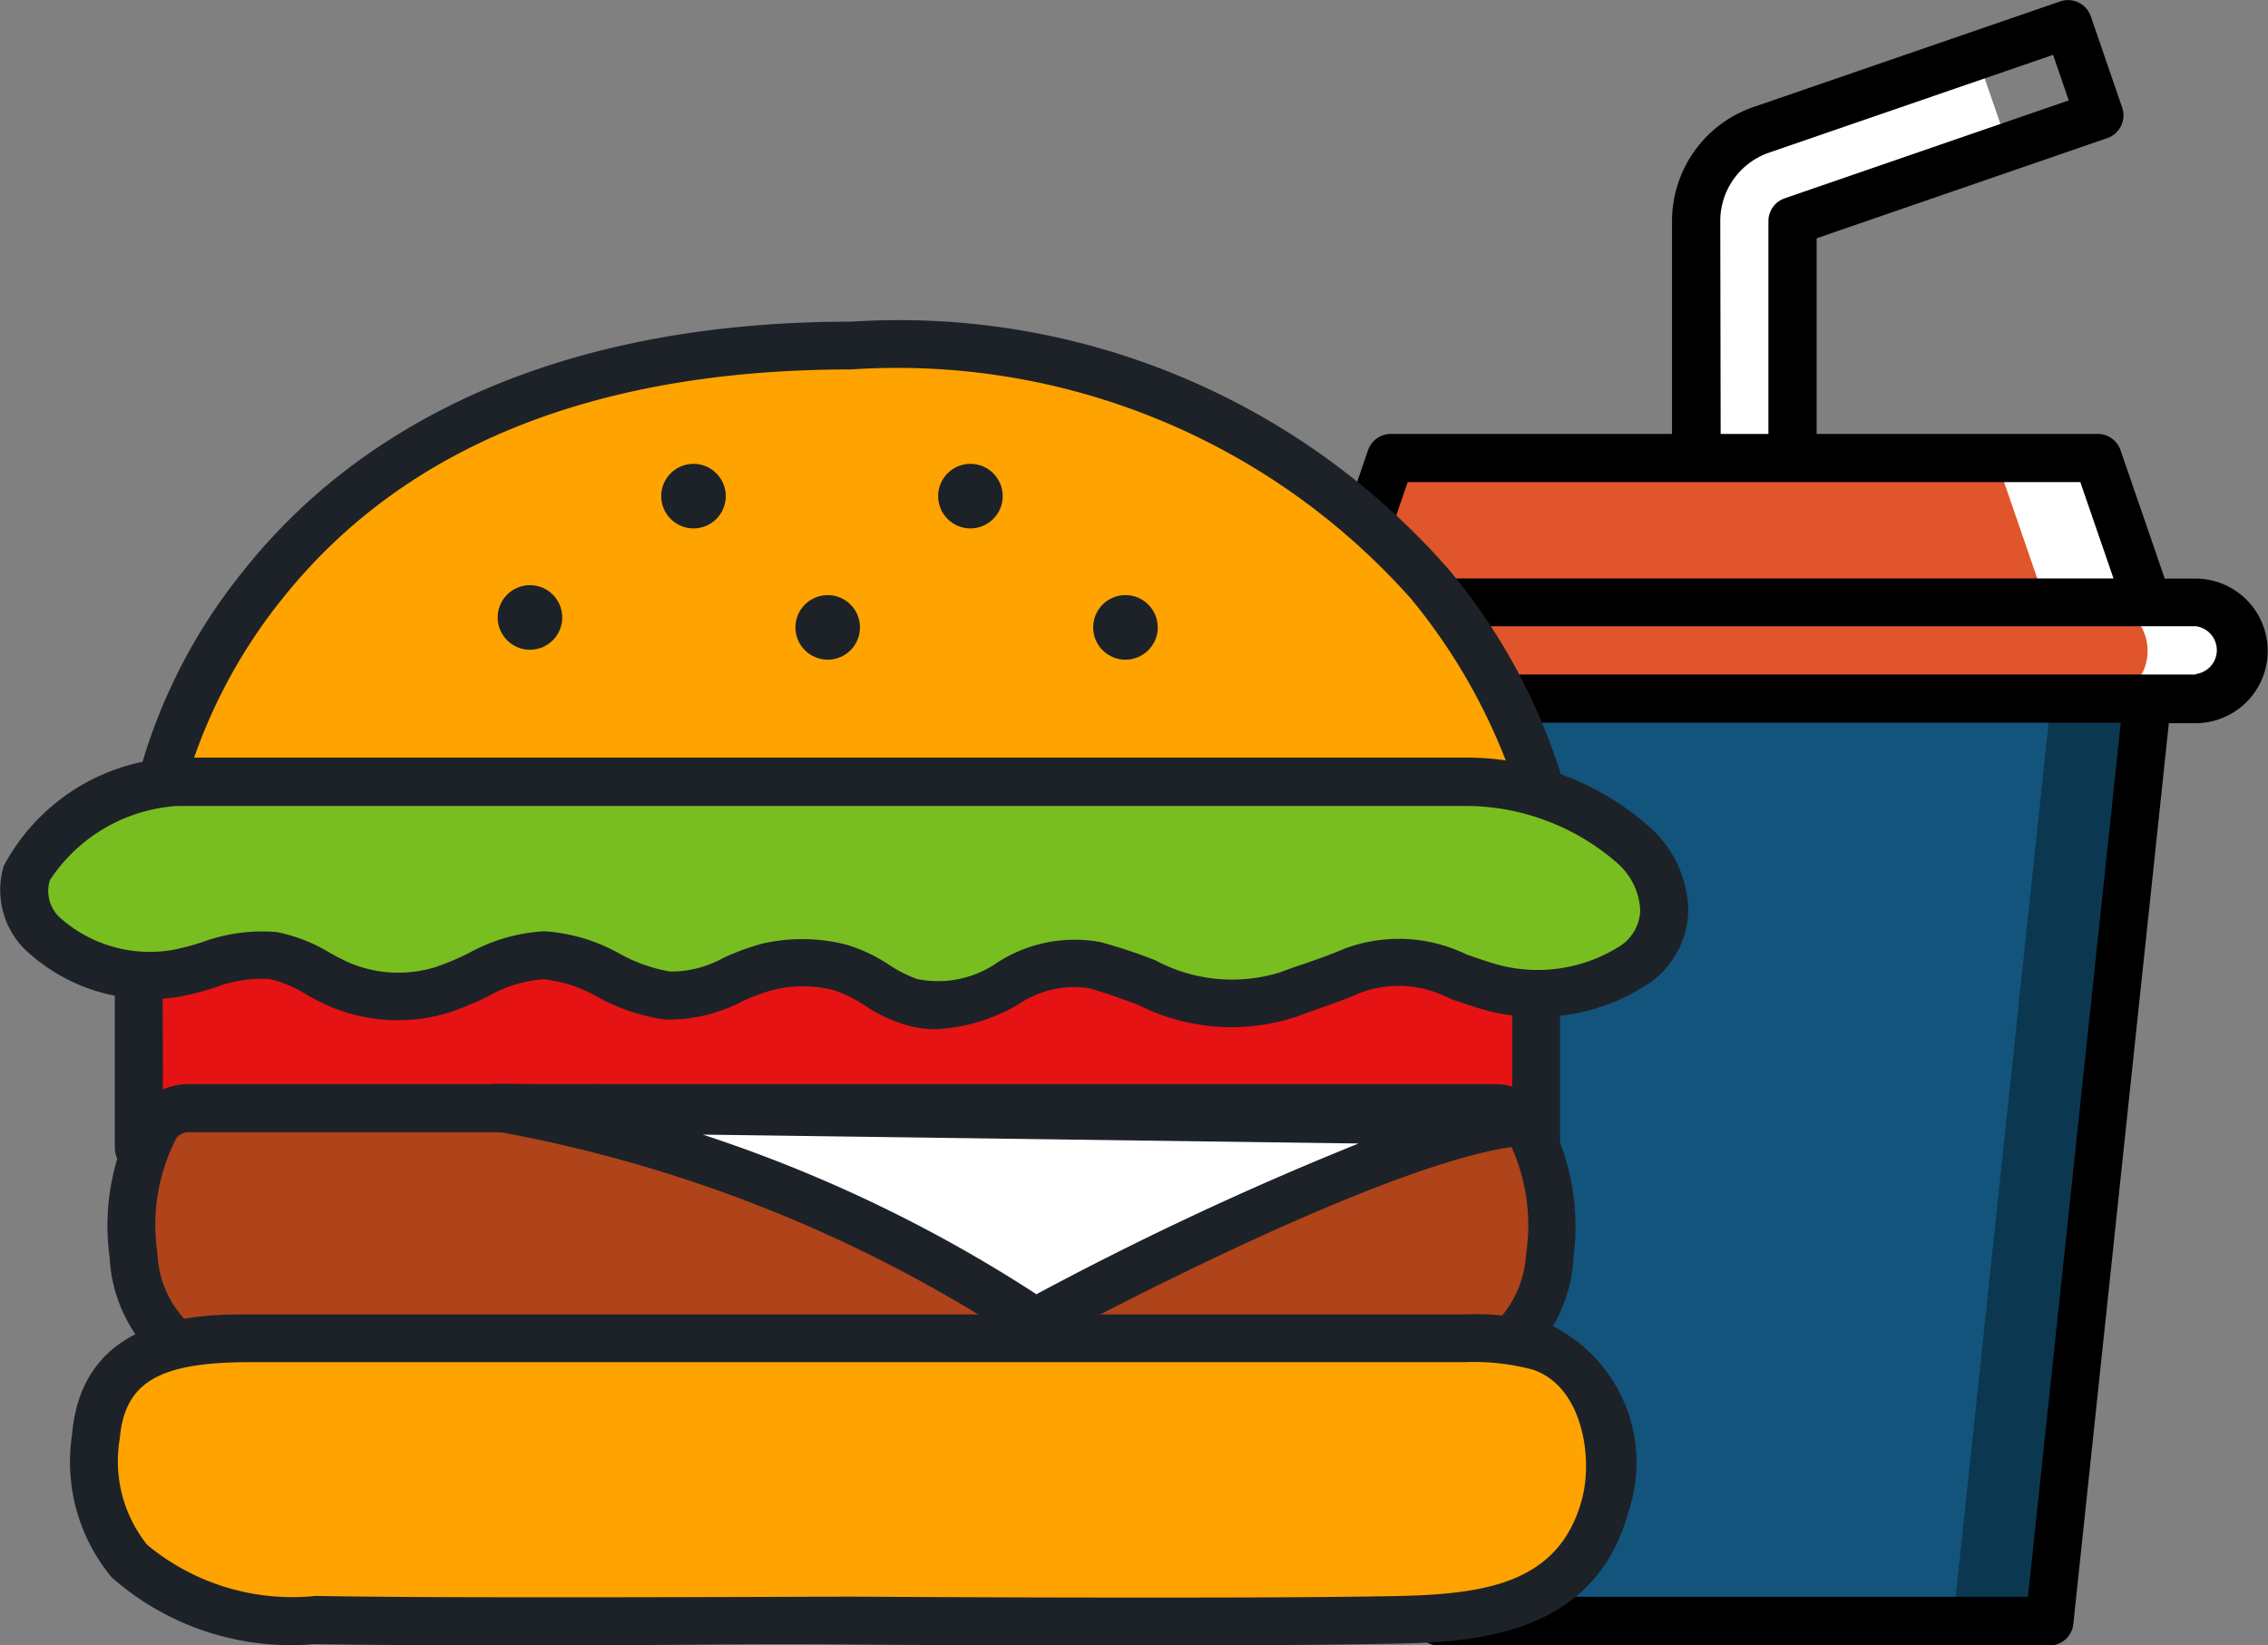 <svg xmlns="http://www.w3.org/2000/svg" width="23.743" height="17.223" viewBox="0 0 23.743 17.223">
  <rect x="0" y="0" width="23.743" height="17.223" fill="#808080" stroke="none"/>
  <g id="Group_49113" data-name="Group 49113" transform="translate(9776.674 -785.633)">
    <g id="soda" transform="translate(-9856.896 785.634)">
      <path id="Path_88237" data-name="Path 88237" d="M244.268,18.224,242.009,19V23H241V19a1.009,1.009,0,0,1,.68-.954l2.258-.778Z" transform="translate(-143.022 -16.689)" fill="#fff"/>
      <path id="Path_88238" data-name="Path 88238" d="M256,202.5l2.186,10.159H259.2L260.222,203v-.5Z" transform="translate(-157.517 -195.688)" fill="#0c3750"/>
      <path id="Path_88239" data-name="Path 88239" d="M137.934,202.5H130.5v.5l1.026,9.654h5.382L137.934,203Z" transform="translate(-36.239 -195.688)" fill="#12547c"/>
      <path id="Path_88240" data-name="Path 88240" d="M335.334,142.5h-1.067v2.018h1.589v-.5Z" transform="translate(-233.151 -137.707)" fill="#fff"/>
      <path id="Path_88241" data-name="Path 88241" d="M137.354,142.5h-6.333l-.521,1.514v.5h7.376v-.5Z" transform="translate(-36.239 -137.707)" fill="#e0552c"/>
      <path id="Path_88242" data-name="Path 88242" d="M367.509,187.5H366.5v1.009h1.009a.5.5,0,0,0,0-1.009Z" transform="translate(-264.3 -181.193)" fill="#fff"/>
      <path id="Path_88243" data-name="Path 88243" d="M109.952,188a.5.5,0,0,0-.5-.5H101a.5.5,0,0,0,0,1.009h8.443A.5.5,0,0,0,109.952,188Z" transform="translate(-7.248 -181.193)" fill="#e0552c"/>
      <path id="Path_88244" data-name="Path 88244" d="M103.209,6.055h-.325l-.463-1.344a.252.252,0,0,0-.239-.17H99.24V2.493l3.042-1.048a.252.252,0,0,0,.156-.321L102.11.17a.252.252,0,0,0-.321-.156L98.577,1.12a1.262,1.262,0,0,0-.851,1.193V4.541H94.783a.252.252,0,0,0-.239.17l-.463,1.344h-.325a.757.757,0,0,0,0,1.514h.278l1,9.428a.252.252,0,0,0,.251.226h6.391a.252.252,0,0,0,.251-.226l1-9.428h.278a.757.757,0,0,0,0-1.514ZM98.231,2.313a.757.757,0,0,1,.51-.716L101.715.573l.164.477L98.905,2.075a.252.252,0,0,0-.17.239V4.541h-.5Zm3.221,14.4H95.514l-.972-9.149h7.882Zm1.758-9.654H93.757a.252.252,0,0,1,0-.5h.5a.252.252,0,0,0,.239-.17l.463-1.344H102l.348,1.009H95.329a.252.252,0,0,0,0,.5h7.88a.252.252,0,0,1,0,.5Z" transform="translate(0 0)"/>
    </g>
    <g id="hamburger" transform="translate(-9776.566 733.7)">
      <g id="Group_49101" data-name="Group 49101" transform="translate(1.094 61.213)">
        <path id="Path_88224" data-name="Path 88224" d="M42,233.9H56.626v2.482H42Z" transform="translate(-41.748 -233.648)" fill="#e51314"/>
        <path id="Path_88225" data-name="Path 88225" d="M49.578,229.586H34.952a.251.251,0,0,1-.252-.252v-2.482a.251.251,0,0,1,.252-.252H49.578a.251.251,0,0,1,.252.252v2.482A.249.249,0,0,1,49.578,229.586Zm-14.374-.5H49.329V227.1H35.2Z" transform="translate(-34.7 -226.6)" fill="#1d2228"/>
      </g>
      <g id="Group_49102" data-name="Group 49102" transform="translate(1.026 63.281)">
        <path id="Path_88226" data-name="Path 88226" d="M54.36,293.7H40.7c-.608,0-.611,1.149-.58,1.54a1.368,1.368,0,0,0,.373.87,2.47,2.47,0,0,0,1.75.373c.846.014,1.688.014,2.534.014q1.377,0,2.755-.01l2.755.01c.846,0,1.688,0,2.534-.014a2.488,2.488,0,0,0,1.75-.373,1.36,1.36,0,0,0,.373-.87C54.971,294.846,54.968,293.7,54.36,293.7Z" transform="translate(-39.852 -293.451)" fill="#af4319"/>
        <path id="Path_88227" data-name="Path 88227" d="M43.383,289.793h-.231c-1.011,0-2.006,0-2.758-.01l-2.755.01c-.856,0-1.7,0-2.537-.014H34.86a2.29,2.29,0,0,1-1.678-.442,1.579,1.579,0,0,1-.449-1.029,2.423,2.423,0,0,1,.331-1.588.668.668,0,0,1,.5-.221H47.228a.668.668,0,0,1,.5.221,2.47,2.47,0,0,1,.331,1.588,1.579,1.579,0,0,1-.449,1.029,2.29,2.29,0,0,1-1.678.442h-.242C44.926,289.79,44.159,289.793,43.383,289.793Zm-2.989-.511,2.758.01c.856,0,1.695,0,2.53-.014h.252a1.9,1.9,0,0,0,1.329-.3,1.115,1.115,0,0,0,.3-.708,1.987,1.987,0,0,0-.2-1.208.166.166,0,0,0-.131-.059H33.565a.171.171,0,0,0-.131.059,1.981,1.981,0,0,0-.2,1.208,1.081,1.081,0,0,0,.3.708,1.891,1.891,0,0,0,1.329.3h.252c.835.014,1.674.014,2.53.014C38.65,289.293,39.644,289.286,40.393,289.282Z" transform="translate(-32.72 -286.5)" fill="#1d2228"/>
      </g>
      <g id="Group_49103" data-name="Group 49103" transform="translate(1.233 55.3)">
        <path id="Path_88228" data-name="Path 88228" d="M60.543,67.616H45.9s.649-5.016,7.322-5.016C59.642,62.6,60.543,67.616,60.543,67.616Z" transform="translate(-45.652 -62.348)" fill="#ffa300"/>
        <path id="Path_88229" data-name="Path 88229" d="M53.615,60.816H38.972a.239.239,0,0,1-.186-.086.245.245,0,0,1-.059-.2,5.812,5.812,0,0,1,1.212-2.63c.942-1.187,2.813-2.6,6.355-2.6h0a7.651,7.651,0,0,1,6.262,2.6,6.277,6.277,0,0,1,1.3,2.623.242.242,0,0,1-.055.2A.239.239,0,0,1,53.615,60.816Zm-14.336-.5H53.294A6.155,6.155,0,0,0,52.155,58.2a7.193,7.193,0,0,0-5.861-2.4h0c-2.675,0-4.674.8-5.948,2.392A5.61,5.61,0,0,0,39.279,60.316Z" transform="translate(-38.725 -55.3)" fill="#1d2228"/>
      </g>
      <g id="Group_49104" data-name="Group 49104" transform="translate(5.102 58.058)">
        <circle id="Ellipse_3273" data-name="Ellipse 3273" cx="0.338" cy="0.338" r="0.338" fill="#1d2228"/>
      </g>
      <g id="Group_49105" data-name="Group 49105" transform="translate(6.814 56.788)">
        <circle id="Ellipse_3274" data-name="Ellipse 3274" cx="0.338" cy="0.338" r="0.338" transform="translate(0 0)" fill="#1d2228"/>
      </g>
      <g id="Group_49106" data-name="Group 49106" transform="translate(8.219 58.162)">
        <circle id="Ellipse_3275" data-name="Ellipse 3275" cx="0.338" cy="0.338" r="0.338" transform="translate(0 0)" fill="#1d2228"/>
      </g>
      <g id="Group_49107" data-name="Group 49107" transform="translate(9.713 56.788)">
        <circle id="Ellipse_3276" data-name="Ellipse 3276" cx="0.338" cy="0.338" r="0.338" transform="translate(0 0)" fill="#1d2228"/>
      </g>
      <g id="Group_49108" data-name="Group 49108" transform="translate(11.336 58.162)">
        <circle id="Ellipse_3277" data-name="Ellipse 3277" cx="0.338" cy="0.338" r="0.338" transform="translate(0 0)" fill="#1d2228"/>
      </g>
      <g id="Group_49109" data-name="Group 49109" transform="translate(-0.108 59.863)">
        <path id="Path_88230" data-name="Path 88230" d="M8.835,194.8a1.937,1.937,0,0,0-1.574.956c-.207.715.849,1.191,1.588,1.046a2.956,2.956,0,0,1,.994-.183,2.967,2.967,0,0,1,.7.307,1.572,1.572,0,0,0,1.074.052,3.408,3.408,0,0,1,1.06-.359c.466,0,.825.38,1.288.421.4.035.687-.207,1.042-.3a1.57,1.57,0,0,1,.77,0c.28.076.463.273.732.356.766.235,1.229-.563,1.93-.383s1.243.6,2.04.307c.235-.086.449-.152.677-.252.552-.238.963.062,1.488.193.694.173,1.76-.11,1.76-.825,0-.79-1.2-1.339-2.047-1.339C22.363,194.8,8.884,194.8,8.835,194.8Z" transform="translate(-6.981 -194.548)" fill="#78be20"/>
        <path id="Path_88231" data-name="Path 88231" d="M9.7,190.344a1.207,1.207,0,0,1-.356-.055,1.6,1.6,0,0,1-.407-.2,1.348,1.348,0,0,0-.318-.155,1.3,1.3,0,0,0-.642,0,2.036,2.036,0,0,0-.328.124,1.64,1.64,0,0,1-.8.183,2.042,2.042,0,0,1-.7-.235,1.439,1.439,0,0,0-.566-.186H5.578A1.364,1.364,0,0,0,5,190a3.236,3.236,0,0,1-.4.166,1.829,1.829,0,0,1-1.25-.059,2.454,2.454,0,0,1-.252-.128,1.237,1.237,0,0,0-.39-.162,1.373,1.373,0,0,0-.566.09c-.11.035-.224.066-.342.09A1.9,1.9,0,0,1,.145,189.5a.878.878,0,0,1-.214-.866A2.142,2.142,0,0,1,1.743,187.5H15.271a2.894,2.894,0,0,1,1.912.746,1.2,1.2,0,0,1,.383.846.949.949,0,0,1-.4.763,2.106,2.106,0,0,1-1.678.3c-.148-.038-.283-.086-.414-.131a1.155,1.155,0,0,0-.915-.072c-.159.069-.314.124-.463.176-.076.028-.148.052-.228.083a2.168,2.168,0,0,1-1.664-.124c-.169-.062-.342-.128-.525-.176a1.044,1.044,0,0,0-.732.176,1.877,1.877,0,0,1-.849.255ZM8.3,189.4a1.812,1.812,0,0,1,.456.059,1.669,1.669,0,0,1,.445.211,1.38,1.38,0,0,0,.293.148,1.091,1.091,0,0,0,.839-.173,1.49,1.49,0,0,1,1.08-.214,5.57,5.57,0,0,1,.573.19,1.7,1.7,0,0,0,1.315.124c.079-.031.159-.059.235-.083.148-.052.287-.1.431-.162a1.621,1.621,0,0,1,1.281.062c.121.041.245.086.369.117a1.607,1.607,0,0,0,1.246-.214.464.464,0,0,0,.2-.369.7.7,0,0,0-.238-.49,2.421,2.421,0,0,0-1.557-.6H1.746a1.731,1.731,0,0,0-1.332.777.381.381,0,0,0,.1.387,1.413,1.413,0,0,0,1.191.342,2.728,2.728,0,0,0,.3-.079,1.817,1.817,0,0,1,.784-.107,1.715,1.715,0,0,1,.556.217c.072.041.142.076.211.107a1.315,1.315,0,0,0,.9.041,2.728,2.728,0,0,0,.338-.142,1.843,1.843,0,0,1,.79-.231H5.6a1.863,1.863,0,0,1,.78.235,1.645,1.645,0,0,0,.528.186,1.128,1.128,0,0,0,.556-.142,2.6,2.6,0,0,1,.4-.148A1.858,1.858,0,0,1,8.3,189.4Z" transform="translate(0.108 -187.5)" fill="#1d2228"/>
      </g>
      <g id="Group_49110" data-name="Group 49110" transform="translate(0.633 65.694)">
        <path id="Path_88232" data-name="Path 88232" d="M43.841,363.69a2.537,2.537,0,0,0-.794-.09H30.323c-.766,0-1.533.11-1.609,1.032-.131,1.543,1.022,1.9,2.3,1.919.894.014,1.792.014,2.686.014.973,0,1.95,0,2.924-.01s1.95.01,2.924.01c.894,0,1.792,0,2.686-.014.967-.014,2-.1,2.289-1.2A1.365,1.365,0,0,0,43.841,363.69Z" transform="translate(-28.451 -363.351)" fill="#ffa300"/>
        <path id="Path_88233" data-name="Path 88233" d="M32.641,359.862h-.19c-.849,0-1.75,0-2.924-.01s-2.075.01-2.92.01c-.915,0-1.809,0-2.692-.014a2.833,2.833,0,0,1-2.126-.7,1.891,1.891,0,0,1-.414-1.491c.107-1.26,1.336-1.26,1.861-1.26h12.72a2.858,2.858,0,0,1,.873.1,1.6,1.6,0,0,1,.842,1.957c-.362,1.357-1.716,1.377-2.527,1.391S33.49,359.862,32.641,359.862Zm-3.114-.511c1.177.007,2.078.01,2.924.01.911,0,1.805,0,2.682-.014.977-.014,1.805-.1,2.05-1.018.117-.445,0-1.181-.514-1.353a2.364,2.364,0,0,0-.715-.079H23.235c-.953,0-1.308.211-1.36.8a1.4,1.4,0,0,0,.287,1.112,2.379,2.379,0,0,0,1.76.535c.88.014,1.771.014,2.682.014C27.453,359.358,28.354,359.355,29.527,359.351Z" transform="translate(-21.362 -356.4)" fill="#1d2228"/>
      </g>
      <g id="Group_49111" data-name="Group 49111" transform="translate(4.85 63.274)">
        <path id="Path_88234" data-name="Path 88234" d="M150.8,293.7a14.878,14.878,0,0,1,5.623,2.244s3.666-1.992,5.126-2.1Z" transform="translate(-150.548 -293.445)" fill="#fff"/>
        <path id="Path_88235" data-name="Path 88235" d="M149.375,289.048a.238.238,0,0,1-.142-.045,14.714,14.714,0,0,0-5.489-2.2.25.25,0,0,1,.007-.5h0l10.749.148a.256.256,0,0,1,.249.242.248.248,0,0,1-.231.255c-1.391.1-4.988,2.047-5.026,2.068a.2.2,0,0,1-.121.035Zm-3.476-2.213a14.916,14.916,0,0,1,3.493,1.671,33.944,33.944,0,0,1,3.373-1.578Z" transform="translate(-143.5 -286.3)" fill="#1d2228"/>
      </g>
    </g>
  </g>
</svg>
